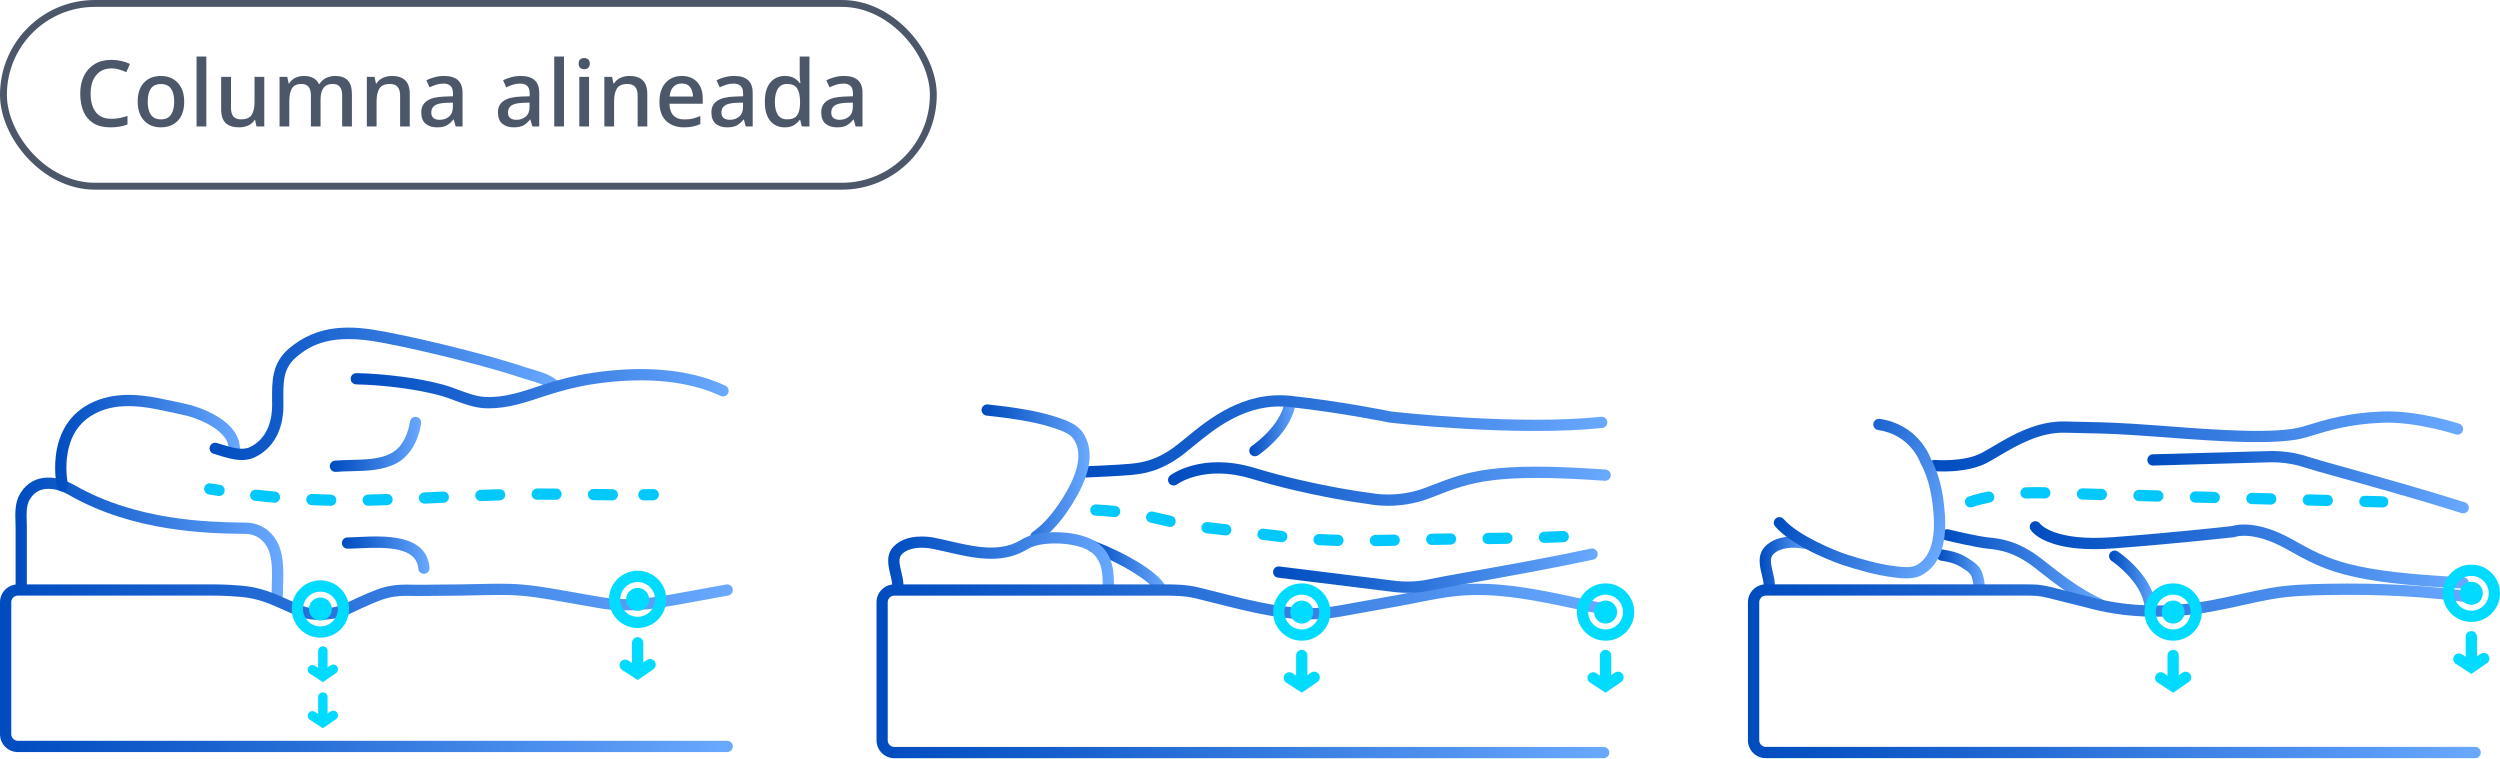 <svg width="435" height="132" viewBox="0 0 435 132" fill="none" xmlns="http://www.w3.org/2000/svg">
<path d="M48.24 104.621C47.697 104.621 47.26 104.183 47.26 103.641C47.26 103.099 47.276 102.537 47.295 101.936C47.361 99.744 47.439 97.257 46.668 95.559C45.923 93.912 44.537 92.945 42.867 92.903C42.543 92.896 42.184 92.89 41.785 92.883C36.231 92.788 23.229 92.57 12.044 86.147C10.358 85.18 8.635 84.833 7.312 85.196C6.397 85.448 5.668 86.049 5.145 86.98C4.563 88.015 4.605 89.335 4.651 90.73C4.664 91.099 4.674 91.465 4.674 91.821V102.488C4.674 103.03 4.236 103.468 3.693 103.468C3.151 103.468 2.713 103.03 2.713 102.488V91.821C2.713 91.485 2.703 91.139 2.69 90.792C2.641 89.263 2.585 87.529 3.435 86.019C4.213 84.634 5.373 83.697 6.792 83.305C8.613 82.801 10.884 83.216 13.022 84.445C23.769 90.613 36.418 90.828 41.817 90.92C42.219 90.926 42.586 90.933 42.912 90.939C45.328 90.998 47.4 92.419 48.453 94.745C49.41 96.859 49.328 99.587 49.253 101.991C49.237 102.576 49.217 103.128 49.217 103.638C49.217 104.18 48.779 104.618 48.237 104.618L48.24 104.621Z" fill="url(#paint0_linear_3_155)"/>
<path d="M10.871 85.511C10.423 85.511 10.018 85.201 9.917 84.747C9.894 84.652 9.39 82.352 9.691 79.513C10.1 75.661 11.803 72.659 14.614 70.829C18.967 67.997 24.128 68.592 27.632 69.287C29.23 69.604 32.071 70.199 33.094 70.47C33.46 70.562 42.334 72.865 41.723 78.713C41.667 79.252 41.187 79.647 40.644 79.585C40.105 79.529 39.716 79.046 39.771 78.507C39.948 76.834 38.859 75.312 36.539 73.979C34.636 72.888 32.623 72.368 32.6 72.365C31.607 72.104 28.822 71.522 27.246 71.209C22.141 70.199 18.575 70.588 15.679 72.473C10.064 76.129 11.806 84.237 11.825 84.319C11.943 84.848 11.613 85.371 11.084 85.488C11.012 85.505 10.94 85.511 10.868 85.511H10.871Z" fill="url(#paint1_linear_3_155)"/>
<path d="M42.085 80.042C40.677 80.042 39.242 79.597 38.006 79.212C37.719 79.124 37.441 79.035 37.173 78.957C36.653 78.807 36.352 78.264 36.503 77.745C36.653 77.226 37.196 76.925 37.715 77.075C37.993 77.157 38.284 77.245 38.585 77.34C40.245 77.856 42.125 78.441 43.471 77.801C46.841 76.2 47.348 72.56 47.351 70.535C47.351 70.198 47.351 69.862 47.344 69.532C47.318 66.432 47.289 63.224 50.211 60.705C55.356 56.272 61.177 56.624 66.701 57.666C71.077 58.493 75.797 59.565 81.131 60.94C84.236 61.74 87.9 62.724 91.535 63.936C91.832 64.034 92.172 64.135 92.538 64.243C94.215 64.733 96.303 65.347 97.372 66.667C97.712 67.088 97.647 67.706 97.228 68.046C96.807 68.385 96.189 68.32 95.849 67.902C95.163 67.056 93.326 66.517 91.986 66.124C91.597 66.01 91.231 65.902 90.914 65.798C87.338 64.605 83.713 63.632 80.641 62.841C75.349 61.476 70.672 60.417 66.338 59.597C57.807 57.987 54.163 59.895 51.492 62.194C49.26 64.119 49.279 66.5 49.309 69.519C49.309 69.855 49.315 70.198 49.315 70.541C49.312 74.838 47.534 78.042 44.318 79.575C43.605 79.914 42.85 80.045 42.089 80.045L42.085 80.042Z" fill="url(#paint2_linear_3_155)"/>
<path d="M85.115 71.051C84.877 71.051 84.635 71.044 84.393 71.034C82.527 70.946 80.791 70.303 79.108 69.679C78.173 69.332 77.29 69.006 76.395 68.77C74.346 68.235 72.182 67.82 69.779 67.503C66.998 67.137 64.445 66.934 61.978 66.885C61.435 66.876 61.007 66.428 61.017 65.886C61.026 65.344 61.484 64.916 62.017 64.925C64.556 64.974 67.181 65.183 70.038 65.559C72.522 65.886 74.764 66.317 76.895 66.873C77.885 67.13 78.856 67.49 79.794 67.84C81.406 68.437 82.925 69.002 84.488 69.074C87.665 69.228 90.776 68.186 93.787 67.18C97.134 66.062 100.036 65.337 102.926 64.899C110.214 63.798 116.692 64.037 122.177 65.605C123.609 66.013 124.968 66.52 126.22 67.108C126.71 67.336 126.923 67.921 126.691 68.411C126.462 68.901 125.877 69.114 125.387 68.882C124.23 68.339 122.965 67.872 121.634 67.49C116.421 66 110.224 65.781 103.216 66.837C100.445 67.255 97.644 67.954 94.408 69.035C91.447 70.025 88.387 71.048 85.119 71.048L85.115 71.051Z" fill="url(#paint3_linear_3_155)"/>
<path d="M58.363 82.107C57.859 82.107 57.431 81.722 57.389 81.212C57.34 80.673 57.738 80.196 58.278 80.15C59.186 80.069 60.118 80.049 61.105 80.026C63.569 79.968 66.119 79.909 68.057 78.88C70.453 77.609 71.149 74.6 71.335 73.365C71.417 72.829 71.917 72.463 72.453 72.545C72.989 72.627 73.355 73.127 73.273 73.662C72.783 76.89 71.218 79.425 68.975 80.614C66.625 81.862 63.841 81.928 61.151 81.99C60.196 82.013 59.294 82.032 58.451 82.107C58.421 82.107 58.392 82.111 58.363 82.111V82.107Z" fill="url(#paint4_linear_3_155)"/>
<path d="M73.764 99.846C73.26 99.846 72.832 99.46 72.787 98.947C72.469 95.23 67.524 95.158 62.487 95.4C61.745 95.435 61.049 95.468 60.471 95.468C59.928 95.468 59.49 95.03 59.49 94.488C59.49 93.946 59.928 93.508 60.471 93.508C61.013 93.508 61.644 93.475 62.393 93.439C66.822 93.227 74.234 92.868 74.741 98.778C74.787 99.317 74.388 99.79 73.849 99.836C73.819 99.836 73.793 99.839 73.764 99.839V99.846Z" fill="url(#paint5_linear_3_155)"/>
<path d="M38.117 86.312C38.068 86.312 38.016 86.308 37.964 86.299C37.421 86.214 36.879 86.126 36.339 86.037C35.806 85.949 35.444 85.443 35.535 84.907C35.623 84.374 36.133 84.015 36.666 84.103C37.199 84.192 37.732 84.28 38.268 84.361C38.804 84.443 39.17 84.946 39.085 85.482C39.01 85.965 38.591 86.312 38.117 86.312Z" fill="#03C8FC"/>
<path d="M57.539 88.017C57.539 88.017 57.523 88.017 57.516 88.017C56.421 87.991 55.316 87.955 54.228 87.906C53.685 87.883 53.267 87.426 53.293 86.884C53.316 86.345 53.78 85.923 54.316 85.95C55.388 85.999 56.48 86.034 57.562 86.061C58.104 86.074 58.532 86.521 58.519 87.064C58.506 87.596 58.072 88.021 57.539 88.021V88.017ZM64.073 88.008C63.543 88.008 63.105 87.586 63.092 87.05C63.079 86.508 63.507 86.061 64.05 86.047C65.132 86.021 66.217 85.985 67.305 85.943C67.841 85.93 68.302 86.345 68.322 86.887C68.341 87.429 67.92 87.883 67.377 87.903C66.282 87.942 65.187 87.981 64.096 88.008C64.086 88.008 64.079 88.008 64.073 88.008ZM73.872 87.635C73.349 87.635 72.917 87.224 72.891 86.698C72.868 86.155 73.287 85.698 73.826 85.675C74.914 85.626 76.003 85.577 77.088 85.525C77.634 85.502 78.088 85.917 78.114 86.459C78.14 87.001 77.722 87.459 77.179 87.485C76.091 87.537 75.003 87.586 73.911 87.635C73.898 87.635 73.881 87.635 73.868 87.635H73.872ZM47.75 87.478C47.72 87.478 47.691 87.478 47.665 87.475C46.576 87.38 45.475 87.273 44.39 87.152C43.85 87.093 43.465 86.609 43.523 86.07C43.582 85.531 44.069 85.149 44.605 85.205C45.674 85.322 46.763 85.43 47.835 85.525C48.374 85.57 48.773 86.047 48.727 86.587C48.681 87.096 48.253 87.482 47.753 87.482L47.75 87.478ZM83.667 87.194C83.144 87.194 82.71 86.783 82.687 86.253C82.664 85.711 83.086 85.257 83.628 85.234C84.72 85.192 85.811 85.149 86.903 85.116C87.449 85.09 87.897 85.525 87.913 86.064C87.93 86.606 87.505 87.057 86.965 87.073C85.88 87.109 84.795 87.148 83.707 87.191C83.694 87.191 83.68 87.191 83.667 87.191V87.194ZM106.544 87.07H106.534C105.442 87.06 104.354 87.047 103.262 87.034C102.72 87.028 102.288 86.583 102.295 86.041C102.301 85.505 102.739 85.074 103.275 85.074H103.288C104.377 85.087 105.465 85.1 106.554 85.11C107.096 85.113 107.531 85.558 107.524 86.1C107.521 86.639 107.083 87.07 106.544 87.07ZM96.738 86.962H96.732C95.647 86.956 94.558 86.952 93.473 86.956H93.47C92.93 86.956 92.492 86.518 92.489 85.979C92.489 85.437 92.924 84.999 93.466 84.996C94.558 84.992 95.653 84.996 96.745 85.002C97.287 85.005 97.722 85.446 97.719 85.989C97.716 86.528 97.278 86.962 96.738 86.962Z" fill="#03C8FC"/>
<path d="M112.032 87.073C111.496 87.073 111.058 86.638 111.051 86.102C111.048 85.56 111.482 85.119 112.022 85.112C112.564 85.109 113.107 85.099 113.649 85.093H113.666C114.199 85.093 114.637 85.521 114.646 86.056C114.656 86.599 114.225 87.043 113.682 87.053C113.136 87.063 112.587 87.069 112.041 87.073H112.032Z" fill="#03C8FC"/>
<path d="M126.527 130.86H3.105C1.392 130.86 0 129.468 0 127.756V104.783C0 103.071 1.392 101.68 3.105 101.68H35.656C38.193 101.68 39.245 101.68 42.072 101.912C45.351 102.183 47.75 103.261 50.07 104.306C50.923 104.692 51.806 105.087 52.734 105.446C54.983 106.319 58.359 105.806 59.837 105.12C60.066 105.012 60.324 104.891 60.605 104.76C62.429 103.901 65.187 102.601 66.877 102.173C68.799 101.683 70.103 101.706 71.754 101.732C72.041 101.735 72.342 101.742 72.659 101.745C73.826 101.755 74.633 101.742 75.486 101.725C76.202 101.712 76.944 101.702 77.934 101.702C79.402 101.702 80.902 101.67 82.353 101.637C84.406 101.591 86.524 101.542 88.623 101.588C91.806 101.657 94.914 102.199 97.925 102.725C98.34 102.797 98.755 102.869 99.173 102.941C99.909 103.068 100.644 103.199 101.38 103.333C102.458 103.529 103.573 103.728 104.668 103.904C109.371 104.659 113.395 104.058 117.794 103.258L126.357 101.699C126.89 101.604 127.4 101.954 127.498 102.487C127.596 103.019 127.243 103.529 126.71 103.627L118.147 105.185C113.568 106.018 109.371 106.642 104.36 105.838C103.249 105.659 102.121 105.456 101.036 105.26C100.307 105.129 99.579 104.996 98.846 104.871C98.428 104.8 98.01 104.728 97.591 104.652C94.522 104.117 91.62 103.61 88.587 103.545C86.531 103.503 84.432 103.545 82.403 103.594C80.942 103.627 79.431 103.659 77.941 103.659C76.964 103.659 76.232 103.672 75.526 103.682C74.659 103.695 73.839 103.708 72.653 103.702C72.326 103.702 72.022 103.695 71.731 103.689C70.11 103.663 69.038 103.646 67.367 104.071C65.861 104.453 63.203 105.704 61.448 106.531C61.164 106.665 60.902 106.786 60.673 106.894C58.912 107.714 54.947 108.4 52.035 107.273C51.057 106.894 50.152 106.485 49.273 106.09C47.005 105.071 44.86 104.104 41.919 103.862C39.17 103.636 38.219 103.64 35.663 103.636H3.105C2.474 103.636 1.961 104.149 1.961 104.78V127.753C1.961 128.384 2.474 128.896 3.105 128.896H126.531C127.073 128.896 127.511 129.334 127.511 129.876C127.511 130.419 127.073 130.857 126.531 130.857L126.527 130.86Z" fill="url(#paint6_linear_3_155)"/>
<path d="M55.751 107.971C56.858 107.971 57.755 107.075 57.755 105.969C57.755 104.863 56.858 103.966 55.751 103.966C54.644 103.966 53.747 104.863 53.747 105.969C53.747 107.075 54.644 107.971 55.751 107.971Z" fill="#00DBFF"/>
<path d="M55.751 110.954C53.002 110.954 50.763 108.719 50.763 105.968C50.763 103.218 52.999 100.983 55.751 100.983C58.503 100.983 60.739 103.218 60.739 105.968C60.739 108.719 58.503 110.954 55.751 110.954ZM55.751 102.947C54.084 102.947 52.724 104.302 52.724 105.972C52.724 107.641 54.081 108.997 55.751 108.997C57.421 108.997 58.778 107.641 58.778 105.972C58.778 104.302 57.421 102.947 55.751 102.947Z" fill="#00DBFF"/>
<path d="M110.95 106.298C112.056 106.298 112.953 105.401 112.953 104.295C112.953 103.189 112.056 102.293 110.95 102.293C109.843 102.293 108.946 103.189 108.946 104.295C108.946 105.401 109.843 106.298 110.95 106.298Z" fill="#00DBFF"/>
<path d="M110.95 109.277C108.201 109.277 105.962 107.042 105.962 104.291C105.962 101.541 108.198 99.306 110.95 99.306C113.702 99.306 115.938 101.541 115.938 104.291C115.938 107.042 113.702 109.277 110.95 109.277ZM110.95 101.27C109.283 101.27 107.923 102.625 107.923 104.295C107.923 105.964 109.28 107.32 110.95 107.32C112.62 107.32 113.976 105.964 113.976 104.295C113.976 102.625 112.62 101.27 110.95 101.27Z" fill="#00DBFF"/>
<path d="M56.178 118.304C55.723 118.304 55.357 117.938 55.357 117.484V113.274C55.357 112.82 55.723 112.454 56.178 112.454C56.632 112.454 56.998 112.82 56.998 113.274V117.484C56.998 117.938 56.632 118.304 56.178 118.304Z" fill="#00DBFF"/>
<path d="M56.178 118.692L53.915 117.216C53.535 116.967 53.428 116.461 53.678 116.081C53.926 115.701 54.435 115.594 54.813 115.843L56.153 116.718L57.523 115.775C57.898 115.518 58.407 115.611 58.664 115.985C58.921 116.36 58.828 116.868 58.453 117.125L56.175 118.695L56.178 118.692Z" fill="#00DBFF"/>
<path d="M56.178 126.327C55.723 126.327 55.357 125.961 55.357 125.507V121.297C55.357 120.843 55.723 120.476 56.178 120.476C56.632 120.476 56.998 120.843 56.998 121.297V125.507C56.998 125.961 56.632 126.327 56.178 126.327Z" fill="#00DBFF"/>
<path d="M56.178 126.714L53.915 125.238C53.535 124.989 53.428 124.484 53.678 124.104C53.926 123.724 54.435 123.617 54.813 123.866L56.153 124.741L57.523 123.797C57.898 123.54 58.407 123.633 58.664 124.008C58.921 124.382 58.828 124.891 58.453 125.148L56.175 126.717L56.178 126.714Z" fill="#00DBFF"/>
<path d="M110.95 117.862C110.407 117.862 109.969 117.424 109.969 116.882V111.851C109.969 111.309 110.407 110.871 110.95 110.871C111.492 110.871 111.93 111.309 111.93 111.851V116.882C111.93 117.424 111.492 117.862 110.95 117.862Z" fill="#00DBFF"/>
<path d="M110.953 118.327L108.25 116.563C107.796 116.266 107.668 115.661 107.966 115.207C108.263 114.753 108.868 114.625 109.322 114.923L110.924 115.968L112.561 114.841C113.009 114.534 113.617 114.648 113.924 115.093C114.231 115.537 114.12 116.148 113.672 116.455L110.95 118.33L110.953 118.327Z" fill="#00DBFF"/>
<path d="M218.357 79.399C218.04 79.399 217.73 79.245 217.54 78.961C217.239 78.51 217.36 77.903 217.811 77.602C217.864 77.566 222.995 74.087 223.548 69.729C223.616 69.193 224.106 68.814 224.642 68.879C225.179 68.948 225.561 69.438 225.492 69.974C224.825 75.224 219.142 79.069 218.9 79.229C218.733 79.34 218.543 79.392 218.357 79.392V79.399Z" fill="url(#paint7_linear_3_155)"/>
<path d="M188.499 83.109C187.976 83.109 187.542 82.694 187.519 82.168C187.496 81.626 187.917 81.171 188.46 81.149C188.522 81.149 194.611 80.904 196.651 80.698C198.485 80.511 201.224 80.237 204.901 77.349C205.342 77.003 205.816 76.614 206.319 76.203C210.307 72.932 216.334 67.989 224.626 68.881C233.15 69.799 241.433 71.465 242.109 71.603C243.175 71.724 264.041 74.037 278.599 72.521C279.138 72.465 279.619 72.857 279.674 73.393C279.73 73.932 279.338 74.412 278.802 74.468C263.718 76.036 242.06 73.566 241.841 73.54L241.756 73.527C241.671 73.51 233.17 71.769 224.414 70.825C216.935 70.021 211.516 74.468 207.561 77.712C207.048 78.133 206.564 78.528 206.11 78.885C201.985 82.125 198.779 82.449 196.863 82.642C194.745 82.854 188.787 83.096 188.535 83.106C188.522 83.106 188.509 83.106 188.496 83.106L188.499 83.109Z" fill="url(#paint8_linear_3_155)"/>
<path d="M180.24 94.364C179.936 94.364 179.635 94.224 179.442 93.956C179.125 93.518 179.227 92.904 179.665 92.587C180.514 91.976 181.328 91.251 182.09 90.428C183.397 89.016 184.642 87.242 185.79 85.155C187.859 81.394 188.192 78.438 186.787 76.364C186.139 75.409 184.662 74.913 183.476 74.514C180.599 73.547 177.596 73.064 174.778 72.685C173.791 72.551 172.748 72.43 171.673 72.319C171.134 72.263 170.741 71.783 170.797 71.244C170.853 70.705 171.336 70.313 171.872 70.369C172.964 70.483 174.03 70.607 175.036 70.741C177.808 71.114 181.054 71.633 184.097 72.656C185.486 73.123 187.385 73.76 188.405 75.263C190.258 77.997 189.957 81.64 187.506 86.099C186.28 88.327 184.94 90.232 183.525 91.76C182.675 92.678 181.76 93.492 180.805 94.178C180.632 94.302 180.433 94.364 180.233 94.364H180.24Z" fill="url(#paint9_linear_3_155)"/>
<path d="M201.76 103.132C201.433 103.132 201.112 102.969 200.926 102.668C199.949 101.1 195.527 98.176 189.813 96C189.307 95.808 189.052 95.243 189.244 94.736C189.437 94.23 190.003 93.975 190.509 94.168C196.157 96.317 201.237 99.457 202.59 101.633C202.877 102.093 202.734 102.698 202.276 102.982C202.116 103.083 201.936 103.129 201.76 103.129V103.132Z" fill="url(#paint10_linear_3_155)"/>
<path d="M192.866 103.474C192.323 103.474 191.885 103.037 191.885 102.494C191.885 100.008 191.885 97.662 189.921 96.114C187.571 94.265 181.344 94.111 179.053 95.405L178.753 95.575C178.609 95.657 178.465 95.738 178.321 95.82C174.082 98.195 169.189 97.065 164.868 96.068C163.913 95.849 163.011 95.64 162.139 95.474C160.423 95.144 158.158 95.219 156.945 96.415C156.295 97.055 156.468 98.015 156.831 99.521C156.994 100.201 157.164 100.903 157.197 101.599C157.223 102.141 156.808 102.599 156.265 102.628C155.726 102.661 155.265 102.239 155.236 101.697C155.209 101.184 155.069 100.599 154.922 99.979C154.546 98.42 154.079 96.477 155.566 95.016C157.775 92.844 161.436 93.344 162.505 93.549C163.413 93.722 164.335 93.935 165.306 94.16C169.473 95.124 173.781 96.117 177.36 94.111C177.497 94.033 177.635 93.954 177.772 93.876L178.083 93.7C180.988 92.056 188.104 92.19 191.13 94.572C193.84 96.709 193.84 99.779 193.84 102.491C193.84 103.033 193.402 103.471 192.859 103.471L192.866 103.474Z" fill="url(#paint11_linear_3_155)"/>
<path d="M279.047 131.924H155.621C153.909 131.924 152.516 130.532 152.516 128.82V104.786C152.516 103.074 153.909 101.682 155.621 101.682H202.721C204.541 101.682 206.479 101.721 208.395 102.175C209.598 102.463 210.813 102.77 211.987 103.07C212.608 103.23 213.232 103.387 213.853 103.544C220.773 105.272 226.574 106.504 232.984 105.354L243.136 103.531C244.162 103.348 245.211 103.136 246.231 102.933C248.503 102.479 250.849 102.012 253.183 101.767C260.42 101.012 267.646 102.557 274.631 104.05C276.144 104.374 277.71 104.707 279.23 105.008C279.759 105.112 280.106 105.628 280.001 106.161C279.897 106.69 279.38 107.036 278.848 106.932C277.308 106.628 275.739 106.292 274.216 105.968C267.378 104.508 260.309 102.995 253.379 103.717C251.134 103.952 248.833 104.41 246.607 104.854C245.581 105.06 244.518 105.272 243.476 105.459L233.324 107.281C226.528 108.503 220.518 107.232 213.369 105.445C212.745 105.289 212.118 105.129 211.493 104.972C210.326 104.674 209.12 104.367 207.931 104.086C206.221 103.681 204.414 103.645 202.707 103.645H155.608C154.977 103.645 154.464 104.158 154.464 104.789V128.824C154.464 129.454 154.977 129.967 155.608 129.967H279.034C279.576 129.967 280.014 130.405 280.014 130.947C280.014 131.489 279.576 131.927 279.034 131.927L279.047 131.924Z" fill="url(#paint12_linear_3_155)"/>
<path d="M241.505 88.01C239.776 88.01 238.593 87.794 238.331 87.739C237.605 87.647 228.127 86.438 217.733 83.292C209.522 80.806 204.855 84.24 204.809 84.276C204.378 84.602 203.763 84.517 203.436 84.086C203.11 83.655 203.195 83.041 203.626 82.714C203.848 82.547 209.146 78.647 218.302 81.417C228.892 84.622 238.511 85.788 238.609 85.798L238.7 85.814C238.743 85.824 243.191 86.736 248.094 84.847L248.957 84.514C255.468 81.986 259.772 80.316 279.361 81.698C279.9 81.737 280.309 82.204 280.269 82.743C280.23 83.283 279.753 83.694 279.223 83.652C260.073 82.302 255.932 83.906 249.666 86.34L248.8 86.677C246.035 87.742 243.433 88.01 241.508 88.01H241.505Z" fill="url(#paint13_linear_3_155)"/>
<path d="M244.94 103.152C243.469 103.152 242.426 103.002 242.26 102.976L222.377 100.513C221.841 100.447 221.459 99.957 221.524 99.418C221.59 98.879 222.083 98.5 222.619 98.565L242.551 101.035C242.58 101.042 245.649 101.509 248.771 100.774C249.715 100.552 252.268 100.094 255.801 99.464C261.805 98.392 270.026 96.922 276.818 95.455C277.347 95.341 277.87 95.677 277.985 96.207C278.099 96.736 277.762 97.259 277.233 97.373C270.408 98.846 262.165 100.32 256.148 101.395C252.775 101.996 250.111 102.473 249.218 102.682C247.672 103.044 246.159 103.149 244.943 103.149L244.94 103.152Z" fill="url(#paint14_linear_3_155)"/>
<path d="M226.505 108.502C227.612 108.502 228.509 107.605 228.509 106.499C228.509 105.393 227.612 104.496 226.505 104.496C225.399 104.496 224.502 105.393 224.502 106.499C224.502 107.605 225.399 108.502 226.505 108.502Z" fill="#00DBFF"/>
<path d="M226.506 111.481C223.757 111.481 221.518 109.246 221.518 106.495C221.518 103.745 223.753 101.51 226.506 101.51C229.258 101.51 231.493 103.745 231.493 106.495C231.493 109.246 229.258 111.481 226.506 111.481ZM226.506 103.474C224.839 103.474 223.479 104.829 223.479 106.499C223.479 108.168 224.835 109.524 226.506 109.524C228.176 109.524 229.532 108.168 229.532 106.499C229.532 104.829 228.176 103.474 226.506 103.474Z" fill="#00DBFF"/>
<path d="M226.506 120.066C225.963 120.066 225.525 119.628 225.525 119.086V114.055C225.525 113.512 225.963 113.075 226.506 113.075C227.048 113.075 227.486 113.512 227.486 114.055V119.086C227.486 119.628 227.048 120.066 226.506 120.066Z" fill="#00DBFF"/>
<path d="M226.506 120.531L223.802 118.767C223.348 118.469 223.221 117.865 223.518 117.411C223.816 116.957 224.42 116.829 224.875 117.127L226.476 118.172L228.114 117.045C228.561 116.738 229.169 116.852 229.477 117.297C229.784 117.741 229.673 118.352 229.225 118.659L226.502 120.534L226.506 120.531Z" fill="#00DBFF"/>
<path d="M279.37 108.502C280.477 108.502 281.374 107.605 281.374 106.499C281.374 105.393 280.477 104.496 279.37 104.496C278.264 104.496 277.367 105.393 277.367 106.499C277.367 107.605 278.264 108.502 279.37 108.502Z" fill="#00DBFF"/>
<path d="M279.371 111.481C276.622 111.481 274.383 109.246 274.383 106.495C274.383 103.745 276.618 101.51 279.371 101.51C282.123 101.51 284.358 103.745 284.358 106.495C284.358 109.246 282.123 111.481 279.371 111.481ZM279.371 103.474C277.704 103.474 276.344 104.829 276.344 106.499C276.344 108.168 277.7 109.524 279.371 109.524C281.041 109.524 282.397 108.168 282.397 106.499C282.397 104.829 281.041 103.474 279.371 103.474Z" fill="#00DBFF"/>
<path d="M279.37 120.066C278.828 120.066 278.39 119.628 278.39 119.086V114.055C278.39 113.512 278.828 113.075 279.37 113.075C279.913 113.075 280.351 113.512 280.351 114.055V119.086C280.351 119.628 279.913 120.066 279.37 120.066Z" fill="#00DBFF"/>
<path d="M279.37 120.531L276.667 118.767C276.213 118.469 276.086 117.865 276.383 117.411C276.681 116.957 277.285 116.829 277.74 117.127L279.341 118.172L280.979 117.045C281.426 116.738 282.034 116.852 282.342 117.297C282.649 117.741 282.538 118.352 282.09 118.659L279.367 120.534L279.37 120.531Z" fill="#00DBFF"/>
<path d="M239.325 95.036C238.789 95.036 238.351 94.605 238.344 94.069C238.338 93.526 238.769 93.082 239.312 93.076C240.361 93.063 241.443 93.04 242.567 93.014C242.577 93.014 242.583 93.014 242.59 93.014C243.119 93.014 243.557 93.438 243.57 93.971C243.584 94.513 243.155 94.961 242.613 94.974C241.479 95 240.39 95.023 239.334 95.036H239.321H239.325ZM232.791 95.003C232.791 95.003 232.775 95.003 232.765 95.003C231.637 94.974 230.562 94.928 229.473 94.869C228.934 94.84 228.519 94.379 228.548 93.837C228.578 93.294 229.042 92.876 229.581 92.912C230.65 92.971 231.709 93.014 232.82 93.043C233.363 93.056 233.788 93.507 233.775 94.049C233.762 94.582 233.324 95.003 232.794 95.003H232.791ZM249.127 94.82C248.594 94.82 248.156 94.392 248.146 93.856C248.137 93.314 248.568 92.87 249.111 92.86C250.202 92.84 251.291 92.824 252.382 92.808H252.395C252.931 92.808 253.369 93.236 253.376 93.775C253.383 94.317 252.951 94.761 252.409 94.768C251.32 94.784 250.232 94.801 249.143 94.82C249.137 94.82 249.13 94.82 249.124 94.82H249.127ZM258.932 94.68C258.396 94.68 257.958 94.249 257.952 93.713C257.945 93.17 258.377 92.726 258.919 92.719C260.008 92.703 261.096 92.687 262.185 92.667C262.73 92.654 263.172 93.089 263.182 93.631C263.191 94.173 262.76 94.618 262.217 94.627C261.126 94.647 260.037 94.663 258.946 94.68H258.932ZM268.735 94.474C268.209 94.474 267.771 94.056 267.754 93.523C267.738 92.981 268.163 92.53 268.702 92.514C269.787 92.478 270.872 92.439 271.958 92.393C272.49 92.363 272.954 92.788 272.977 93.331C273 93.873 272.582 94.327 272.039 94.35C270.948 94.395 269.856 94.435 268.761 94.471C268.751 94.471 268.741 94.471 268.728 94.471L268.735 94.474ZM223.015 94.337C222.979 94.337 222.943 94.337 222.907 94.33C221.864 94.216 220.766 94.085 219.642 93.938C219.106 93.866 218.726 93.376 218.798 92.837C218.87 92.301 219.357 91.922 219.9 91.994C221.011 92.141 222.093 92.272 223.123 92.383C223.662 92.442 224.051 92.925 223.992 93.464C223.936 93.968 223.512 94.337 223.018 94.337H223.015ZM213.278 93.164C213.242 93.164 213.209 93.164 213.173 93.157C212.144 93.046 211.036 92.925 209.908 92.788C209.372 92.723 208.99 92.233 209.055 91.697C209.12 91.161 209.611 90.776 210.147 90.844C211.261 90.981 212.359 91.099 213.382 91.21C213.922 91.269 214.311 91.752 214.252 92.288C214.196 92.791 213.771 93.164 213.278 93.164ZM203.59 91.691C203.518 91.691 203.443 91.681 203.371 91.664L202.384 91.436C201.652 91.266 200.92 91.096 200.194 90.939C199.665 90.825 199.328 90.305 199.442 89.776C199.557 89.247 200.076 88.91 200.606 89.025C201.338 89.181 202.083 89.355 202.825 89.528L203.806 89.753C204.335 89.874 204.662 90.4 204.544 90.926C204.44 91.38 204.038 91.687 203.59 91.687V91.691ZM193.945 89.975C193.912 89.975 193.879 89.975 193.843 89.969C192.771 89.861 191.693 89.779 190.634 89.727C190.091 89.701 189.676 89.24 189.702 88.701C189.728 88.159 190.202 87.741 190.728 87.77C191.817 87.822 192.931 87.907 194.039 88.022C194.579 88.077 194.971 88.558 194.915 89.097C194.863 89.603 194.438 89.979 193.941 89.979L193.945 89.975Z" fill="#03C8FC"/>
<path d="M374.121 106.32C373.634 106.32 373.212 105.958 373.15 105.464C372.598 101.106 367.466 97.627 367.414 97.591C366.963 97.291 366.842 96.683 367.142 96.232C367.443 95.781 368.051 95.66 368.502 95.961C368.744 96.121 374.428 99.966 375.095 105.216C375.163 105.752 374.781 106.245 374.245 106.311C374.202 106.317 374.163 106.317 374.121 106.317V106.32Z" fill="url(#paint15_linear_3_155)"/>
<path d="M365.387 106.138C365.253 106.138 365.119 106.112 364.988 106.053C361.017 104.289 357.187 101.267 354.65 99.265L354.081 98.817C350.404 95.929 347.665 95.655 345.851 95.472C343.694 95.253 338.785 94.07 338.576 94.018C338.049 93.891 337.726 93.361 337.853 92.835C337.981 92.309 338.51 91.986 339.036 92.113C339.085 92.126 344.024 93.316 346.028 93.518C347.963 93.714 351.166 94.037 355.291 97.275L355.863 97.726C358.321 99.666 362.037 102.6 365.779 104.26C366.273 104.479 366.498 105.06 366.276 105.553C366.113 105.919 365.757 106.135 365.381 106.135L365.387 106.138Z" fill="url(#paint16_linear_3_155)"/>
<path d="M307.845 102.629C307.325 102.629 306.894 102.221 306.868 101.698C306.842 101.185 306.701 100.6 306.554 99.979C306.178 98.421 305.714 96.481 307.198 95.017C309.407 92.844 313.068 93.344 314.137 93.55C314.67 93.651 315.016 94.164 314.915 94.697C314.813 95.229 314.3 95.579 313.768 95.474C312.052 95.144 309.786 95.219 308.574 96.415C307.923 97.055 308.097 98.016 308.459 99.522C308.623 100.202 308.793 100.904 308.826 101.603C308.852 102.142 308.437 102.603 307.894 102.629C307.878 102.629 307.861 102.629 307.845 102.629Z" fill="url(#paint17_linear_3_155)"/>
<path d="M344.488 103.472C344.04 103.472 343.635 103.165 343.534 102.71C343.455 102.374 343.41 102.031 343.361 101.701C343.269 101.057 343.184 100.45 342.91 100.028C342.596 99.538 342.017 99.179 341.406 98.8L341.135 98.63C340.105 97.98 338.847 97.719 337.755 97.552C337.219 97.47 336.853 96.971 336.935 96.435C337.016 95.899 337.517 95.53 338.053 95.615C339.272 95.801 340.841 96.128 342.184 96.974L342.442 97.137C343.174 97.594 344.008 98.111 344.56 98.97C345.064 99.751 345.188 100.643 345.302 101.427C345.345 101.73 345.387 102.018 345.446 102.276C345.567 102.805 345.237 103.328 344.707 103.449C344.635 103.465 344.56 103.475 344.488 103.475V103.472Z" fill="url(#paint18_linear_3_155)"/>
<path d="M430.669 131.92H307.244C305.531 131.92 304.139 130.528 304.139 128.816V104.782C304.139 103.07 305.531 101.678 307.244 101.678H352.307C354.144 101.678 354.902 101.678 356.807 102.132C358.013 102.42 360.226 102.982 362.178 103.478C363.171 103.733 364.077 103.962 364.698 104.118C370.757 105.634 377.438 105.755 384.557 104.475C386.231 104.174 387.973 103.788 389.656 103.416C391.359 103.04 393.121 102.652 394.833 102.345C398.141 101.75 401.334 101.645 404.868 101.577C414.327 101.394 422.812 101.871 430.813 103.037C431.349 103.116 431.722 103.612 431.643 104.148C431.565 104.684 431.071 105.056 430.532 104.978C422.638 103.831 414.255 103.361 404.907 103.537C401.459 103.602 398.347 103.704 395.183 104.272C393.51 104.573 391.767 104.958 390.084 105.33C388.381 105.706 386.619 106.095 384.907 106.402C377.517 107.728 370.558 107.601 364.227 106.017C363.603 105.86 362.697 105.631 361.7 105.376C359.756 104.88 357.553 104.321 356.363 104.037C354.683 103.638 354.085 103.638 352.316 103.638H307.253C306.623 103.638 306.109 104.151 306.109 104.782V128.816C306.109 129.447 306.623 129.96 307.253 129.96H430.679C431.222 129.96 431.66 130.398 431.66 130.94C431.66 131.482 431.222 131.92 430.679 131.92H430.669Z" fill="url(#paint19_linear_3_155)"/>
<path d="M428.6 102.41C428.6 102.41 428.567 102.41 428.551 102.41C408.365 101.42 404.521 99.271 398.154 95.71L397.866 95.546C392.068 92.305 388.969 93.403 388.94 93.413L388.826 93.455L388.692 93.475C388.597 93.485 378.945 94.579 367.799 95.422C362.978 95.788 359.128 95.403 356.353 94.285C354.186 93.413 353.457 92.39 353.33 92.194C353.039 91.737 353.173 91.133 353.63 90.842C354.081 90.554 354.676 90.682 354.97 91.123C355.046 91.221 357.448 94.236 367.649 93.469C378.138 92.675 387.293 91.659 388.365 91.538C389.149 91.29 392.781 90.46 398.821 93.834L399.112 93.998C405.227 97.418 408.92 99.483 428.649 100.453C429.188 100.479 429.607 100.94 429.581 101.479C429.555 102.002 429.123 102.41 428.603 102.41H428.6Z" fill="url(#paint20_linear_3_155)"/>
<path d="M428.597 89.319C428.499 89.319 428.398 89.302 428.299 89.273C421.677 87.166 413.63 84.918 407.757 83.275C404.302 82.311 401.805 81.612 400.886 81.302C397.85 80.273 394.751 80.446 394.719 80.449H394.686L374.644 81.008C374.101 81.034 373.65 80.596 373.637 80.054C373.624 79.511 374.049 79.061 374.591 79.047L394.617 78.492C394.925 78.476 398.196 78.322 401.514 79.446C402.383 79.74 404.985 80.469 408.283 81.39C414.173 83.036 422.236 85.287 428.891 87.408C429.407 87.571 429.692 88.123 429.528 88.639C429.394 89.057 429.009 89.322 428.594 89.322L428.597 89.319Z" fill="url(#paint21_linear_3_155)"/>
<path d="M338.16 82.041C337.235 82.041 336.614 81.992 336.543 81.985C336.003 81.939 335.604 81.466 335.65 80.927C335.696 80.388 336.173 79.992 336.709 80.031C336.762 80.035 341.736 80.433 344.782 78.823C345.4 78.496 346.096 78.084 346.832 77.65C350.032 75.762 354.415 73.168 359.478 73.338C361.122 73.39 362.364 73.413 363.459 73.432C366.309 73.485 368.558 73.524 375.569 74.043L377.386 74.18C384.854 74.749 396.141 75.605 400.648 74.243L401.289 74.046C404.982 72.923 408.473 71.864 414.369 71.603C420.592 71.328 427.613 73.625 427.911 73.723C428.424 73.893 428.702 74.448 428.532 74.961C428.362 75.474 427.806 75.752 427.293 75.582C427.224 75.559 420.315 73.302 414.454 73.56C408.806 73.808 405.43 74.834 401.857 75.922L401.213 76.118C396.356 77.588 384.848 76.712 377.236 76.134L375.421 75.997C368.466 75.481 366.348 75.442 363.42 75.389C362.318 75.37 361.069 75.347 359.409 75.294C354.925 75.157 350.98 77.474 347.822 79.336C347.067 79.783 346.351 80.205 345.694 80.551C343.295 81.822 340.069 82.037 338.154 82.037L338.16 82.041Z" fill="url(#paint22_linear_3_155)"/>
<path d="M331.695 100.641C330.931 100.641 330.185 100.549 329.548 100.471C326.361 100.079 323.214 99.144 320.55 98.285C320.468 98.259 312.261 95.479 308.878 91.605C308.522 91.196 308.564 90.579 308.973 90.223C309.381 89.867 309.999 89.909 310.355 90.317C312.967 93.306 319.641 95.933 321.154 96.42C323.857 97.292 326.773 98.155 329.787 98.524C331.029 98.677 332.575 98.867 333.572 98.285C335.735 97.024 336.713 94.212 336.474 89.928C336.34 87.55 335.984 85.41 335.415 83.574C335.085 82.506 334.66 81.497 334.16 80.579L334.094 80.428C334.026 80.236 332.336 75.632 326.789 74.826C326.253 74.747 325.881 74.251 325.959 73.715C326.038 73.179 326.538 72.806 327.07 72.885C333.464 73.816 335.631 78.948 335.915 79.703C336.464 80.719 336.925 81.823 337.288 82.993C337.906 84.982 338.288 87.279 338.432 89.817C338.716 94.894 337.415 98.315 334.562 99.978C333.683 100.491 332.673 100.638 331.699 100.638L331.695 100.641Z" fill="url(#paint23_linear_3_155)"/>
<path d="M378.128 108.5C379.234 108.5 380.131 107.603 380.131 106.497C380.131 105.391 379.234 104.494 378.128 104.494C377.021 104.494 376.124 105.391 376.124 106.497C376.124 107.603 377.021 108.5 378.128 108.5Z" fill="#00DBFF"/>
<path d="M378.128 111.478C375.379 111.478 373.14 109.244 373.14 106.493C373.14 103.742 375.376 101.508 378.128 101.508C380.88 101.508 383.116 103.742 383.116 106.493C383.116 109.244 380.88 111.478 378.128 111.478ZM378.128 103.471C376.461 103.471 375.101 104.827 375.101 106.496C375.101 108.166 376.458 109.522 378.128 109.522C379.798 109.522 381.154 108.166 381.154 106.496C381.154 104.827 379.798 103.471 378.128 103.471Z" fill="#00DBFF"/>
<path d="M378.128 120.065C377.585 120.065 377.147 119.628 377.147 119.085V114.054C377.147 113.512 377.585 113.074 378.128 113.074C378.67 113.074 379.108 113.512 379.108 114.054V119.085C379.108 119.628 378.67 120.065 378.128 120.065Z" fill="#00DBFF"/>
<path d="M378.128 120.53L375.425 118.766C374.97 118.469 374.843 117.864 375.14 117.41C375.438 116.956 376.046 116.829 376.497 117.126L378.098 118.172L379.736 117.044C380.184 116.737 380.792 116.852 381.099 117.296C381.406 117.74 381.295 118.351 380.847 118.658L378.125 120.534L378.128 120.53Z" fill="#00DBFF"/>
<path d="M430.012 105.235C431.119 105.235 432.016 104.338 432.016 103.232C432.016 102.126 431.119 101.229 430.012 101.229C428.906 101.229 428.009 102.126 428.009 103.232C428.009 104.338 428.906 105.235 430.012 105.235Z" fill="#00DBFF"/>
<path d="M430.012 108.213C427.263 108.213 425.024 105.979 425.024 103.228C425.024 100.477 427.26 98.243 430.012 98.243C432.764 98.243 435 100.477 435 103.228C435 105.979 432.764 108.213 430.012 108.213ZM430.012 100.206C428.345 100.206 426.986 101.562 426.986 103.231C426.986 104.901 428.342 106.257 430.012 106.257C431.682 106.257 433.039 104.901 433.039 103.231C433.039 101.562 431.682 100.206 430.012 100.206Z" fill="#00DBFF"/>
<path d="M430.012 116.799C429.47 116.799 429.032 116.361 429.032 115.819V110.788C429.032 110.245 429.47 109.807 430.012 109.807C430.555 109.807 430.993 110.245 430.993 110.788V115.819C430.993 116.361 430.555 116.799 430.012 116.799Z" fill="#00DBFF"/>
<path d="M430.012 117.264L427.309 115.499C426.855 115.202 426.727 114.598 427.025 114.144C427.322 113.69 427.93 113.562 428.381 113.859L429.983 114.905L431.62 113.778C432.068 113.471 432.676 113.585 432.983 114.029C433.291 114.474 433.179 115.085 432.732 115.392L430.009 117.267L430.012 117.264Z" fill="#00DBFF"/>
<path d="M414.588 88.304C414.588 88.304 414.562 88.304 414.552 88.304C414.49 88.304 414 88.291 413.157 88.268L411.463 88.225C410.921 88.212 410.496 87.761 410.509 87.219C410.522 86.677 410.97 86.249 411.516 86.265L414.251 86.334C414.647 86.344 415.572 86.366 415.572 87.324C415.572 87.866 415.134 88.304 414.591 88.304H414.588ZM342.877 88.304C342.481 88.304 342.109 88.062 341.958 87.67C341.766 87.164 342.021 86.598 342.524 86.406C342.573 86.386 343.723 85.951 345.845 85.533C346.378 85.432 346.891 85.775 346.995 86.304C347.1 86.834 346.753 87.35 346.224 87.454C344.286 87.837 343.23 88.232 343.22 88.235C343.106 88.278 342.988 88.297 342.874 88.297L342.877 88.304ZM404.933 88.055C404.933 88.055 404.917 88.055 404.907 88.055L401.628 87.971C401.086 87.957 400.661 87.507 400.674 86.964C400.687 86.432 401.125 86.01 401.655 86.01C401.664 86.01 401.671 86.01 401.681 86.01L404.959 86.095C405.502 86.108 405.927 86.559 405.913 87.102C405.9 87.634 405.462 88.055 404.933 88.055ZM395.104 87.801C395.104 87.801 395.088 87.801 395.078 87.801L391.803 87.716C391.261 87.703 390.836 87.252 390.849 86.71C390.862 86.167 391.32 85.742 391.856 85.755L395.131 85.841C395.673 85.853 396.098 86.304 396.085 86.847C396.072 87.379 395.634 87.801 395.104 87.801ZM385.279 87.543C385.279 87.543 385.263 87.543 385.253 87.543L381.978 87.458C381.436 87.445 381.011 86.994 381.024 86.451C381.037 85.919 381.475 85.497 382.004 85.497C382.014 85.497 382.021 85.497 382.03 85.497L385.305 85.582C385.848 85.595 386.273 86.046 386.26 86.589C386.247 87.121 385.809 87.543 385.279 87.543ZM375.461 87.284C375.461 87.284 375.444 87.284 375.435 87.284L372.16 87.196C371.617 87.183 371.192 86.732 371.205 86.19C371.218 85.648 371.659 85.22 372.212 85.236L375.487 85.324C376.029 85.337 376.454 85.788 376.441 86.331C376.428 86.863 375.99 87.284 375.461 87.284ZM365.636 87.02C365.636 87.02 365.616 87.02 365.609 87.02L362.331 86.928C361.789 86.912 361.364 86.461 361.377 85.922C361.393 85.38 361.857 84.949 362.383 84.968L365.662 85.06C366.204 85.076 366.629 85.524 366.616 86.066C366.603 86.598 366.165 87.02 365.636 87.02ZM352.526 86.749C351.999 86.749 351.565 86.334 351.545 85.805C351.525 85.262 351.947 84.808 352.49 84.788C353.581 84.749 354.666 84.743 355.82 84.775C356.363 84.792 356.788 85.239 356.775 85.782C356.758 86.324 356.304 86.745 355.768 86.736C354.657 86.706 353.614 86.71 352.562 86.749C352.548 86.749 352.535 86.749 352.526 86.749Z" fill="#03C8FC"/>
<path d="M19.4 11.904C18.269 11.904 17.379 12.299 16.728 13.088C16.088 13.867 15.768 14.939 15.768 16.304C15.768 17.659 16.067 18.725 16.664 19.504C17.261 20.283 18.168 20.672 19.384 20.672C19.875 20.672 20.344 20.629 20.792 20.544C21.251 20.448 21.715 20.325 22.184 20.176V21.664C21.736 21.835 21.277 21.957 20.808 22.032C20.339 22.117 19.795 22.16 19.176 22.16C18.003 22.16 17.027 21.92 16.248 21.44C15.48 20.949 14.904 20.267 14.52 19.392C14.147 18.507 13.96 17.472 13.96 16.288C13.96 15.136 14.168 14.123 14.584 13.248C15.011 12.363 15.629 11.669 16.44 11.168C17.251 10.667 18.243 10.416 19.416 10.416C19.992 10.416 20.552 10.48 21.096 10.608C21.651 10.725 22.157 10.896 22.616 11.12L21.976 12.56C21.603 12.389 21.203 12.24 20.776 12.112C20.349 11.973 19.891 11.904 19.4 11.904ZM32.053 17.68C32.053 19.109 31.685 20.213 30.949 20.992C30.213 21.771 29.221 22.16 27.973 22.16C27.194 22.16 26.501 21.989 25.893 21.648C25.296 21.296 24.821 20.789 24.469 20.128C24.128 19.456 23.957 18.64 23.957 17.68C23.957 16.251 24.32 15.152 25.045 14.384C25.77 13.605 26.762 13.216 28.021 13.216C28.81 13.216 29.504 13.392 30.101 13.744C30.709 14.085 31.184 14.587 31.525 15.248C31.877 15.909 32.053 16.72 32.053 17.68ZM25.701 17.68C25.701 18.651 25.882 19.408 26.245 19.952C26.618 20.496 27.205 20.768 28.005 20.768C28.805 20.768 29.386 20.496 29.749 19.952C30.122 19.408 30.309 18.651 30.309 17.68C30.309 16.699 30.122 15.947 29.749 15.424C29.386 14.891 28.8 14.624 27.989 14.624C27.189 14.624 26.608 14.891 26.245 15.424C25.882 15.947 25.701 16.699 25.701 17.68ZM35.899 22H34.203V9.84H35.899V22ZM45.986 13.376V22H44.626L44.386 20.864H44.306C44.029 21.312 43.645 21.643 43.154 21.856C42.664 22.059 42.146 22.16 41.602 22.16C40.589 22.16 39.816 21.915 39.282 21.424C38.749 20.923 38.482 20.123 38.482 19.024V13.376H40.194V18.768C40.194 19.44 40.333 19.941 40.61 20.272C40.898 20.603 41.341 20.768 41.938 20.768C42.824 20.768 43.437 20.512 43.778 20C44.12 19.477 44.29 18.725 44.29 17.744V13.376H45.986ZM58.304 13.216C59.275 13.216 60.006 13.467 60.496 13.968C60.987 14.469 61.233 15.275 61.233 16.384V22H59.536V16.608C59.536 15.275 58.998 14.608 57.92 14.608C57.153 14.608 56.603 14.848 56.273 15.328C55.942 15.797 55.776 16.475 55.776 17.36V22H54.096V16.608C54.096 15.275 53.553 14.608 52.465 14.608C51.654 14.608 51.094 14.869 50.785 15.392C50.486 15.915 50.337 16.667 50.337 17.648V22H48.641V13.376H49.984L50.224 14.528H50.321C50.587 14.08 50.944 13.749 51.392 13.536C51.851 13.323 52.337 13.216 52.849 13.216C54.171 13.216 55.046 13.68 55.472 14.608H55.6C55.878 14.139 56.262 13.792 56.752 13.568C57.243 13.333 57.761 13.216 58.304 13.216ZM68.196 13.216C69.199 13.216 69.967 13.467 70.5 13.968C71.033 14.469 71.3 15.275 71.3 16.384V22H69.62V16.624C69.62 15.28 69.028 14.608 67.844 14.608C66.969 14.608 66.361 14.869 66.02 15.392C65.689 15.915 65.524 16.667 65.524 17.648V22H63.828V13.376H65.172L65.412 14.528H65.508C65.785 14.08 66.164 13.749 66.644 13.536C67.135 13.323 67.652 13.216 68.196 13.216ZM77.25 13.216C78.328 13.216 79.133 13.456 79.666 13.936C80.21 14.405 80.482 15.147 80.482 16.16V22H79.282L78.946 20.8H78.882C78.509 21.269 78.114 21.616 77.698 21.84C77.293 22.053 76.728 22.16 76.002 22.16C75.224 22.16 74.578 21.952 74.066 21.536C73.554 21.109 73.298 20.448 73.298 19.552C73.298 18.667 73.629 18 74.29 17.552C74.962 17.093 75.981 16.843 77.346 16.8L78.818 16.752V16.272C78.818 15.643 78.674 15.2 78.386 14.944C78.098 14.677 77.693 14.544 77.17 14.544C76.733 14.544 76.311 14.608 75.906 14.736C75.501 14.864 75.112 15.019 74.738 15.2L74.194 13.968C74.6 13.755 75.064 13.579 75.586 13.44C76.12 13.291 76.674 13.216 77.25 13.216ZM78.802 17.856L77.65 17.888C76.669 17.931 75.986 18.096 75.602 18.384C75.229 18.672 75.042 19.067 75.042 19.568C75.042 20.016 75.175 20.341 75.442 20.544C75.709 20.747 76.055 20.848 76.482 20.848C77.144 20.848 77.693 20.661 78.13 20.288C78.578 19.915 78.802 19.355 78.802 18.608V17.856ZM90.594 13.216C91.671 13.216 92.477 13.456 93.01 13.936C93.554 14.405 93.826 15.147 93.826 16.16V22H92.626L92.29 20.8H92.226C91.853 21.269 91.458 21.616 91.042 21.84C90.636 22.053 90.071 22.16 89.346 22.16C88.567 22.16 87.922 21.952 87.41 21.536C86.898 21.109 86.642 20.448 86.642 19.552C86.642 18.667 86.972 18 87.634 17.552C88.306 17.093 89.325 16.843 90.69 16.8L92.162 16.752V16.272C92.162 15.643 92.018 15.2 91.73 14.944C91.442 14.677 91.037 14.544 90.514 14.544C90.076 14.544 89.655 14.608 89.25 14.736C88.844 14.864 88.455 15.019 88.082 15.2L87.538 13.968C87.943 13.755 88.407 13.579 88.93 13.44C89.463 13.291 90.018 13.216 90.594 13.216ZM92.146 17.856L90.994 17.888C90.013 17.931 89.33 18.096 88.946 18.384C88.573 18.672 88.386 19.067 88.386 19.568C88.386 20.016 88.519 20.341 88.786 20.544C89.052 20.747 89.399 20.848 89.826 20.848C90.487 20.848 91.037 20.661 91.474 20.288C91.922 19.915 92.146 19.355 92.146 18.608V17.856ZM98.133 22H96.437V9.84H98.133V22ZM101.661 10.096C101.917 10.096 102.141 10.171 102.333 10.32C102.525 10.469 102.621 10.72 102.621 11.072C102.621 11.413 102.525 11.664 102.333 11.824C102.141 11.973 101.917 12.048 101.661 12.048C101.394 12.048 101.165 11.973 100.973 11.824C100.781 11.664 100.685 11.413 100.685 11.072C100.685 10.72 100.781 10.469 100.973 10.32C101.165 10.171 101.394 10.096 101.661 10.096ZM102.493 13.376V22H100.797V13.376H102.493ZM109.524 13.216C110.527 13.216 111.295 13.467 111.828 13.968C112.361 14.469 112.628 15.275 112.628 16.384V22H110.948V16.624C110.948 15.28 110.356 14.608 109.172 14.608C108.297 14.608 107.689 14.869 107.348 15.392C107.017 15.915 106.852 16.667 106.852 17.648V22H105.156V13.376H106.5L106.74 14.528H106.836C107.113 14.08 107.492 13.749 107.972 13.536C108.463 13.323 108.98 13.216 109.524 13.216ZM118.626 13.216C119.757 13.216 120.648 13.568 121.298 14.272C121.949 14.965 122.274 15.915 122.274 17.12V18.048H116.482C116.504 18.933 116.733 19.611 117.17 20.08C117.618 20.549 118.242 20.784 119.042 20.784C119.597 20.784 120.088 20.736 120.514 20.64C120.952 20.533 121.4 20.379 121.858 20.176V21.584C121.421 21.787 120.984 21.931 120.546 22.016C120.109 22.112 119.586 22.16 118.978 22.16C118.146 22.16 117.41 21.995 116.77 21.664C116.13 21.333 115.629 20.843 115.266 20.192C114.914 19.541 114.738 18.731 114.738 17.76C114.738 16.789 114.898 15.968 115.218 15.296C115.549 14.624 116.002 14.112 116.578 13.76C117.165 13.397 117.848 13.216 118.626 13.216ZM118.626 14.528C118.018 14.528 117.528 14.725 117.154 15.12C116.792 15.515 116.578 16.075 116.514 16.8H120.578C120.568 16.128 120.402 15.584 120.082 15.168C119.773 14.741 119.288 14.528 118.626 14.528ZM127.735 13.216C128.812 13.216 129.617 13.456 130.151 13.936C130.695 14.405 130.967 15.147 130.967 16.16V22H129.767L129.431 20.8H129.367C128.993 21.269 128.599 21.616 128.183 21.84C127.777 22.053 127.212 22.16 126.487 22.16C125.708 22.16 125.063 21.952 124.551 21.536C124.039 21.109 123.783 20.448 123.783 19.552C123.783 18.667 124.113 18 124.775 17.552C125.447 17.093 126.465 16.843 127.831 16.8L129.303 16.752V16.272C129.303 15.643 129.159 15.2 128.871 14.944C128.583 14.677 128.177 14.544 127.655 14.544C127.217 14.544 126.796 14.608 126.391 14.736C125.985 14.864 125.596 15.019 125.223 15.2L124.679 13.968C125.084 13.755 125.548 13.579 126.071 13.44C126.604 13.291 127.159 13.216 127.735 13.216ZM129.287 17.856L128.135 17.888C127.153 17.931 126.471 18.096 126.087 18.384C125.713 18.672 125.527 19.067 125.527 19.568C125.527 20.016 125.66 20.341 125.927 20.544C126.193 20.747 126.54 20.848 126.967 20.848C127.628 20.848 128.177 20.661 128.615 20.288C129.063 19.915 129.287 19.355 129.287 18.608V17.856ZM136.538 22.16C135.493 22.16 134.655 21.787 134.026 21.04C133.397 20.293 133.082 19.184 133.082 17.712C133.082 16.229 133.402 15.109 134.042 14.352C134.682 13.595 135.525 13.216 136.57 13.216C137.221 13.216 137.754 13.339 138.17 13.584C138.586 13.829 138.922 14.128 139.178 14.48H139.274C139.253 14.331 139.226 14.112 139.194 13.824C139.162 13.536 139.146 13.285 139.146 13.072V9.84H140.842V22H139.514L139.226 20.848H139.146C138.901 21.211 138.57 21.52 138.154 21.776C137.738 22.032 137.199 22.16 136.538 22.16ZM136.938 20.768C137.77 20.768 138.351 20.539 138.682 20.08C139.023 19.621 139.199 18.923 139.21 17.984V17.728C139.21 16.715 139.045 15.941 138.714 15.408C138.394 14.875 137.797 14.608 136.922 14.608C136.229 14.608 135.706 14.885 135.354 15.44C135.002 15.995 134.826 16.763 134.826 17.744C134.826 18.715 135.002 19.461 135.354 19.984C135.706 20.507 136.234 20.768 136.938 20.768ZM146.844 13.216C147.921 13.216 148.727 13.456 149.26 13.936C149.804 14.405 150.076 15.147 150.076 16.16V22H148.876L148.54 20.8H148.476C148.103 21.269 147.708 21.616 147.292 21.84C146.887 22.053 146.321 22.16 145.596 22.16C144.817 22.16 144.172 21.952 143.66 21.536C143.148 21.109 142.892 20.448 142.892 19.552C142.892 18.667 143.223 18 143.884 17.552C144.556 17.093 145.575 16.843 146.94 16.8L148.412 16.752V16.272C148.412 15.643 148.268 15.2 147.98 14.944C147.692 14.677 147.287 14.544 146.764 14.544C146.327 14.544 145.905 14.608 145.5 14.736C145.095 14.864 144.705 15.019 144.332 15.2L143.788 13.968C144.193 13.755 144.657 13.579 145.18 13.44C145.713 13.291 146.268 13.216 146.844 13.216ZM148.396 17.856L147.244 17.888C146.263 17.931 145.58 18.096 145.196 18.384C144.823 18.672 144.636 19.067 144.636 19.568C144.636 20.016 144.769 20.341 145.036 20.544C145.303 20.747 145.649 20.848 146.076 20.848C146.737 20.848 147.287 20.661 147.724 20.288C148.172 19.915 148.396 19.355 148.396 18.608V17.856Z" fill="#4D576A"/>
<rect x="0.6" y="0.6" width="161.8" height="31.8" rx="15.9" stroke="#4D576A" stroke-width="1.2"/>
<defs>
<linearGradient id="paint0_linear_3_155" x1="2.67" y1="93.86" x2="49.296" y2="93.86" gradientUnits="userSpaceOnUse">
<stop stop-color="#004CBF"/>
<stop offset="0.26" stop-color="#1760CD"/>
<stop offset="0.81" stop-color="#5395F1"/>
<stop offset="1" stop-color="#6AA9FF"/>
</linearGradient>
<linearGradient id="paint1_linear_3_155" x1="9.593" y1="77.112" x2="41.752" y2="77.112" gradientUnits="userSpaceOnUse">
<stop stop-color="#004CBF"/>
<stop offset="0.26" stop-color="#1760CD"/>
<stop offset="0.81" stop-color="#5395F1"/>
<stop offset="1" stop-color="#6AA9FF"/>
</linearGradient>
<linearGradient id="paint2_linear_3_155" x1="36.464" y1="68.522" x2="97.591" y2="68.522" gradientUnits="userSpaceOnUse">
<stop stop-color="#004CBF"/>
<stop offset="0.26" stop-color="#1760CD"/>
<stop offset="0.81" stop-color="#5395F1"/>
<stop offset="1" stop-color="#6AA9FF"/>
</linearGradient>
<linearGradient id="paint3_linear_3_155" x1="61.017" y1="67.637" x2="126.782" y2="67.637" gradientUnits="userSpaceOnUse">
<stop stop-color="#004CBF"/>
<stop offset="0.26" stop-color="#1760CD"/>
<stop offset="0.81" stop-color="#5395F1"/>
<stop offset="1" stop-color="#6AA9FF"/>
</linearGradient>
<linearGradient id="paint4_linear_3_155" x1="57.385" y1="77.318" x2="73.287" y2="77.318" gradientUnits="userSpaceOnUse">
<stop stop-color="#004CBF"/>
<stop offset="0.26" stop-color="#1760CD"/>
<stop offset="0.81" stop-color="#5395F1"/>
<stop offset="1" stop-color="#6AA9FF"/>
</linearGradient>
<linearGradient id="paint5_linear_3_155" x1="59.493" y1="96.598" x2="74.744" y2="96.598" gradientUnits="userSpaceOnUse">
<stop stop-color="#004CBF"/>
<stop offset="0.26" stop-color="#1760CD"/>
<stop offset="0.81" stop-color="#5395F1"/>
<stop offset="1" stop-color="#6AA9FF"/>
</linearGradient>
<linearGradient id="paint6_linear_3_155" x1="0" y1="116.214" x2="127.508" y2="116.214" gradientUnits="userSpaceOnUse">
<stop stop-color="#004CBF"/>
<stop offset="0.26" stop-color="#1760CD"/>
<stop offset="0.81" stop-color="#5395F1"/>
<stop offset="1" stop-color="#6AA9FF"/>
</linearGradient>
<linearGradient id="paint7_linear_3_155" x1="217.377" y1="74.136" x2="225.502" y2="74.136" gradientUnits="userSpaceOnUse">
<stop stop-color="#004CBF"/>
<stop offset="0.26" stop-color="#1760CD"/>
<stop offset="0.81" stop-color="#5395F1"/>
<stop offset="1" stop-color="#6AA9FF"/>
</linearGradient>
<linearGradient id="paint8_linear_3_155" x1="187.519" y1="75.941" x2="279.681" y2="75.941" gradientUnits="userSpaceOnUse">
<stop stop-color="#004CBF"/>
<stop offset="0.26" stop-color="#1760CD"/>
<stop offset="0.81" stop-color="#5395F1"/>
<stop offset="1" stop-color="#6AA9FF"/>
</linearGradient>
<linearGradient id="paint9_linear_3_155" x1="170.797" y1="82.365" x2="189.607" y2="82.365" gradientUnits="userSpaceOnUse">
<stop stop-color="#004CBF"/>
<stop offset="0.26" stop-color="#1760CD"/>
<stop offset="0.81" stop-color="#5395F1"/>
<stop offset="1" stop-color="#6AA9FF"/>
</linearGradient>
<linearGradient id="paint10_linear_3_155" x1="189.179" y1="98.617" x2="202.737" y2="98.617" gradientUnits="userSpaceOnUse">
<stop stop-color="#004CBF"/>
<stop offset="0.26" stop-color="#1760CD"/>
<stop offset="0.81" stop-color="#5395F1"/>
<stop offset="1" stop-color="#6AA9FF"/>
</linearGradient>
<linearGradient id="paint11_linear_3_155" x1="154.552" y1="98.041" x2="193.847" y2="98.041" gradientUnits="userSpaceOnUse">
<stop stop-color="#004CBF"/>
<stop offset="0.26" stop-color="#1760CD"/>
<stop offset="0.81" stop-color="#5395F1"/>
<stop offset="1" stop-color="#6AA9FF"/>
</linearGradient>
<linearGradient id="paint12_linear_3_155" x1="152.519" y1="116.746" x2="280.027" y2="116.746" gradientUnits="userSpaceOnUse">
<stop stop-color="#004CBF"/>
<stop offset="0.26" stop-color="#1760CD"/>
<stop offset="0.81" stop-color="#5395F1"/>
<stop offset="1" stop-color="#6AA9FF"/>
</linearGradient>
<linearGradient id="paint13_linear_3_155" x1="203.237" y1="84.217" x2="280.269" y2="84.217" gradientUnits="userSpaceOnUse">
<stop stop-color="#004CBF"/>
<stop offset="0.26" stop-color="#1760CD"/>
<stop offset="0.81" stop-color="#5395F1"/>
<stop offset="1" stop-color="#6AA9FF"/>
</linearGradient>
<linearGradient id="paint14_linear_3_155" x1="221.736" y1="96.492" x2="277.711" y2="100.526" gradientUnits="userSpaceOnUse">
<stop stop-color="#004CBF"/>
<stop offset="0.26" stop-color="#1760CD"/>
<stop offset="0.81" stop-color="#5395F1"/>
<stop offset="1" stop-color="#6AA9FF"/>
</linearGradient>
<linearGradient id="paint15_linear_3_155" x1="366.979" y1="101.057" x2="375.101" y2="101.057" gradientUnits="userSpaceOnUse">
<stop stop-color="#004CBF"/>
<stop offset="0.26" stop-color="#1760CD"/>
<stop offset="0.81" stop-color="#5395F1"/>
<stop offset="1" stop-color="#6AA9FF"/>
</linearGradient>
<linearGradient id="paint16_linear_3_155" x1="337.83" y1="99.114" x2="366.371" y2="99.114" gradientUnits="userSpaceOnUse">
<stop stop-color="#004CBF"/>
<stop offset="0.26" stop-color="#1760CD"/>
<stop offset="0.81" stop-color="#5395F1"/>
<stop offset="1" stop-color="#6AA9FF"/>
</linearGradient>
<linearGradient id="paint17_linear_3_155" x1="306.175" y1="97.99" x2="314.931" y2="97.99" gradientUnits="userSpaceOnUse">
<stop stop-color="#004CBF"/>
<stop offset="0.26" stop-color="#1760CD"/>
<stop offset="0.81" stop-color="#5395F1"/>
<stop offset="1" stop-color="#6AA9FF"/>
</linearGradient>
<linearGradient id="paint18_linear_3_155" x1="336.925" y1="99.535" x2="345.472" y2="99.535" gradientUnits="userSpaceOnUse">
<stop stop-color="#004CBF"/>
<stop offset="0.26" stop-color="#1760CD"/>
<stop offset="0.81" stop-color="#5395F1"/>
<stop offset="1" stop-color="#6AA9FF"/>
</linearGradient>
<linearGradient id="paint19_linear_3_155" x1="304.142" y1="116.729" x2="431.65" y2="116.729" gradientUnits="userSpaceOnUse">
<stop stop-color="#004CBF"/>
<stop offset="0.26" stop-color="#1760CD"/>
<stop offset="0.81" stop-color="#5395F1"/>
<stop offset="1" stop-color="#6AA9FF"/>
</linearGradient>
<linearGradient id="paint20_linear_3_155" x1="353.3" y1="90.601" x2="429.785" y2="99.793" gradientUnits="userSpaceOnUse">
<stop stop-color="#004CBF"/>
<stop offset="0.26" stop-color="#1760CD"/>
<stop offset="0.81" stop-color="#5395F1"/>
<stop offset="1" stop-color="#6AA9FF"/>
</linearGradient>
<linearGradient id="paint21_linear_3_155" x1="373.572" y1="83.012" x2="429.676" y2="84.344" gradientUnits="userSpaceOnUse">
<stop stop-color="#004CBF"/>
<stop offset="0.26" stop-color="#1760CD"/>
<stop offset="0.81" stop-color="#5395F1"/>
<stop offset="1" stop-color="#6AA9FF"/>
</linearGradient>
<linearGradient id="paint22_linear_3_155" x1="335.489" y1="78.491" x2="428.469" y2="72.671" gradientUnits="userSpaceOnUse">
<stop stop-color="#004CBF"/>
<stop offset="0.26" stop-color="#1760CD"/>
<stop offset="0.81" stop-color="#5395F1"/>
<stop offset="1" stop-color="#6AA9FF"/>
</linearGradient>
<linearGradient id="paint23_linear_3_155" x1="313.524" y1="80.492" x2="339.287" y2="92.836" gradientUnits="userSpaceOnUse">
<stop stop-color="#004CBF"/>
<stop offset="0.26" stop-color="#1760CD"/>
<stop offset="0.81" stop-color="#5395F1"/>
<stop offset="1" stop-color="#6AA9FF"/>
</linearGradient>
</defs>
</svg>
